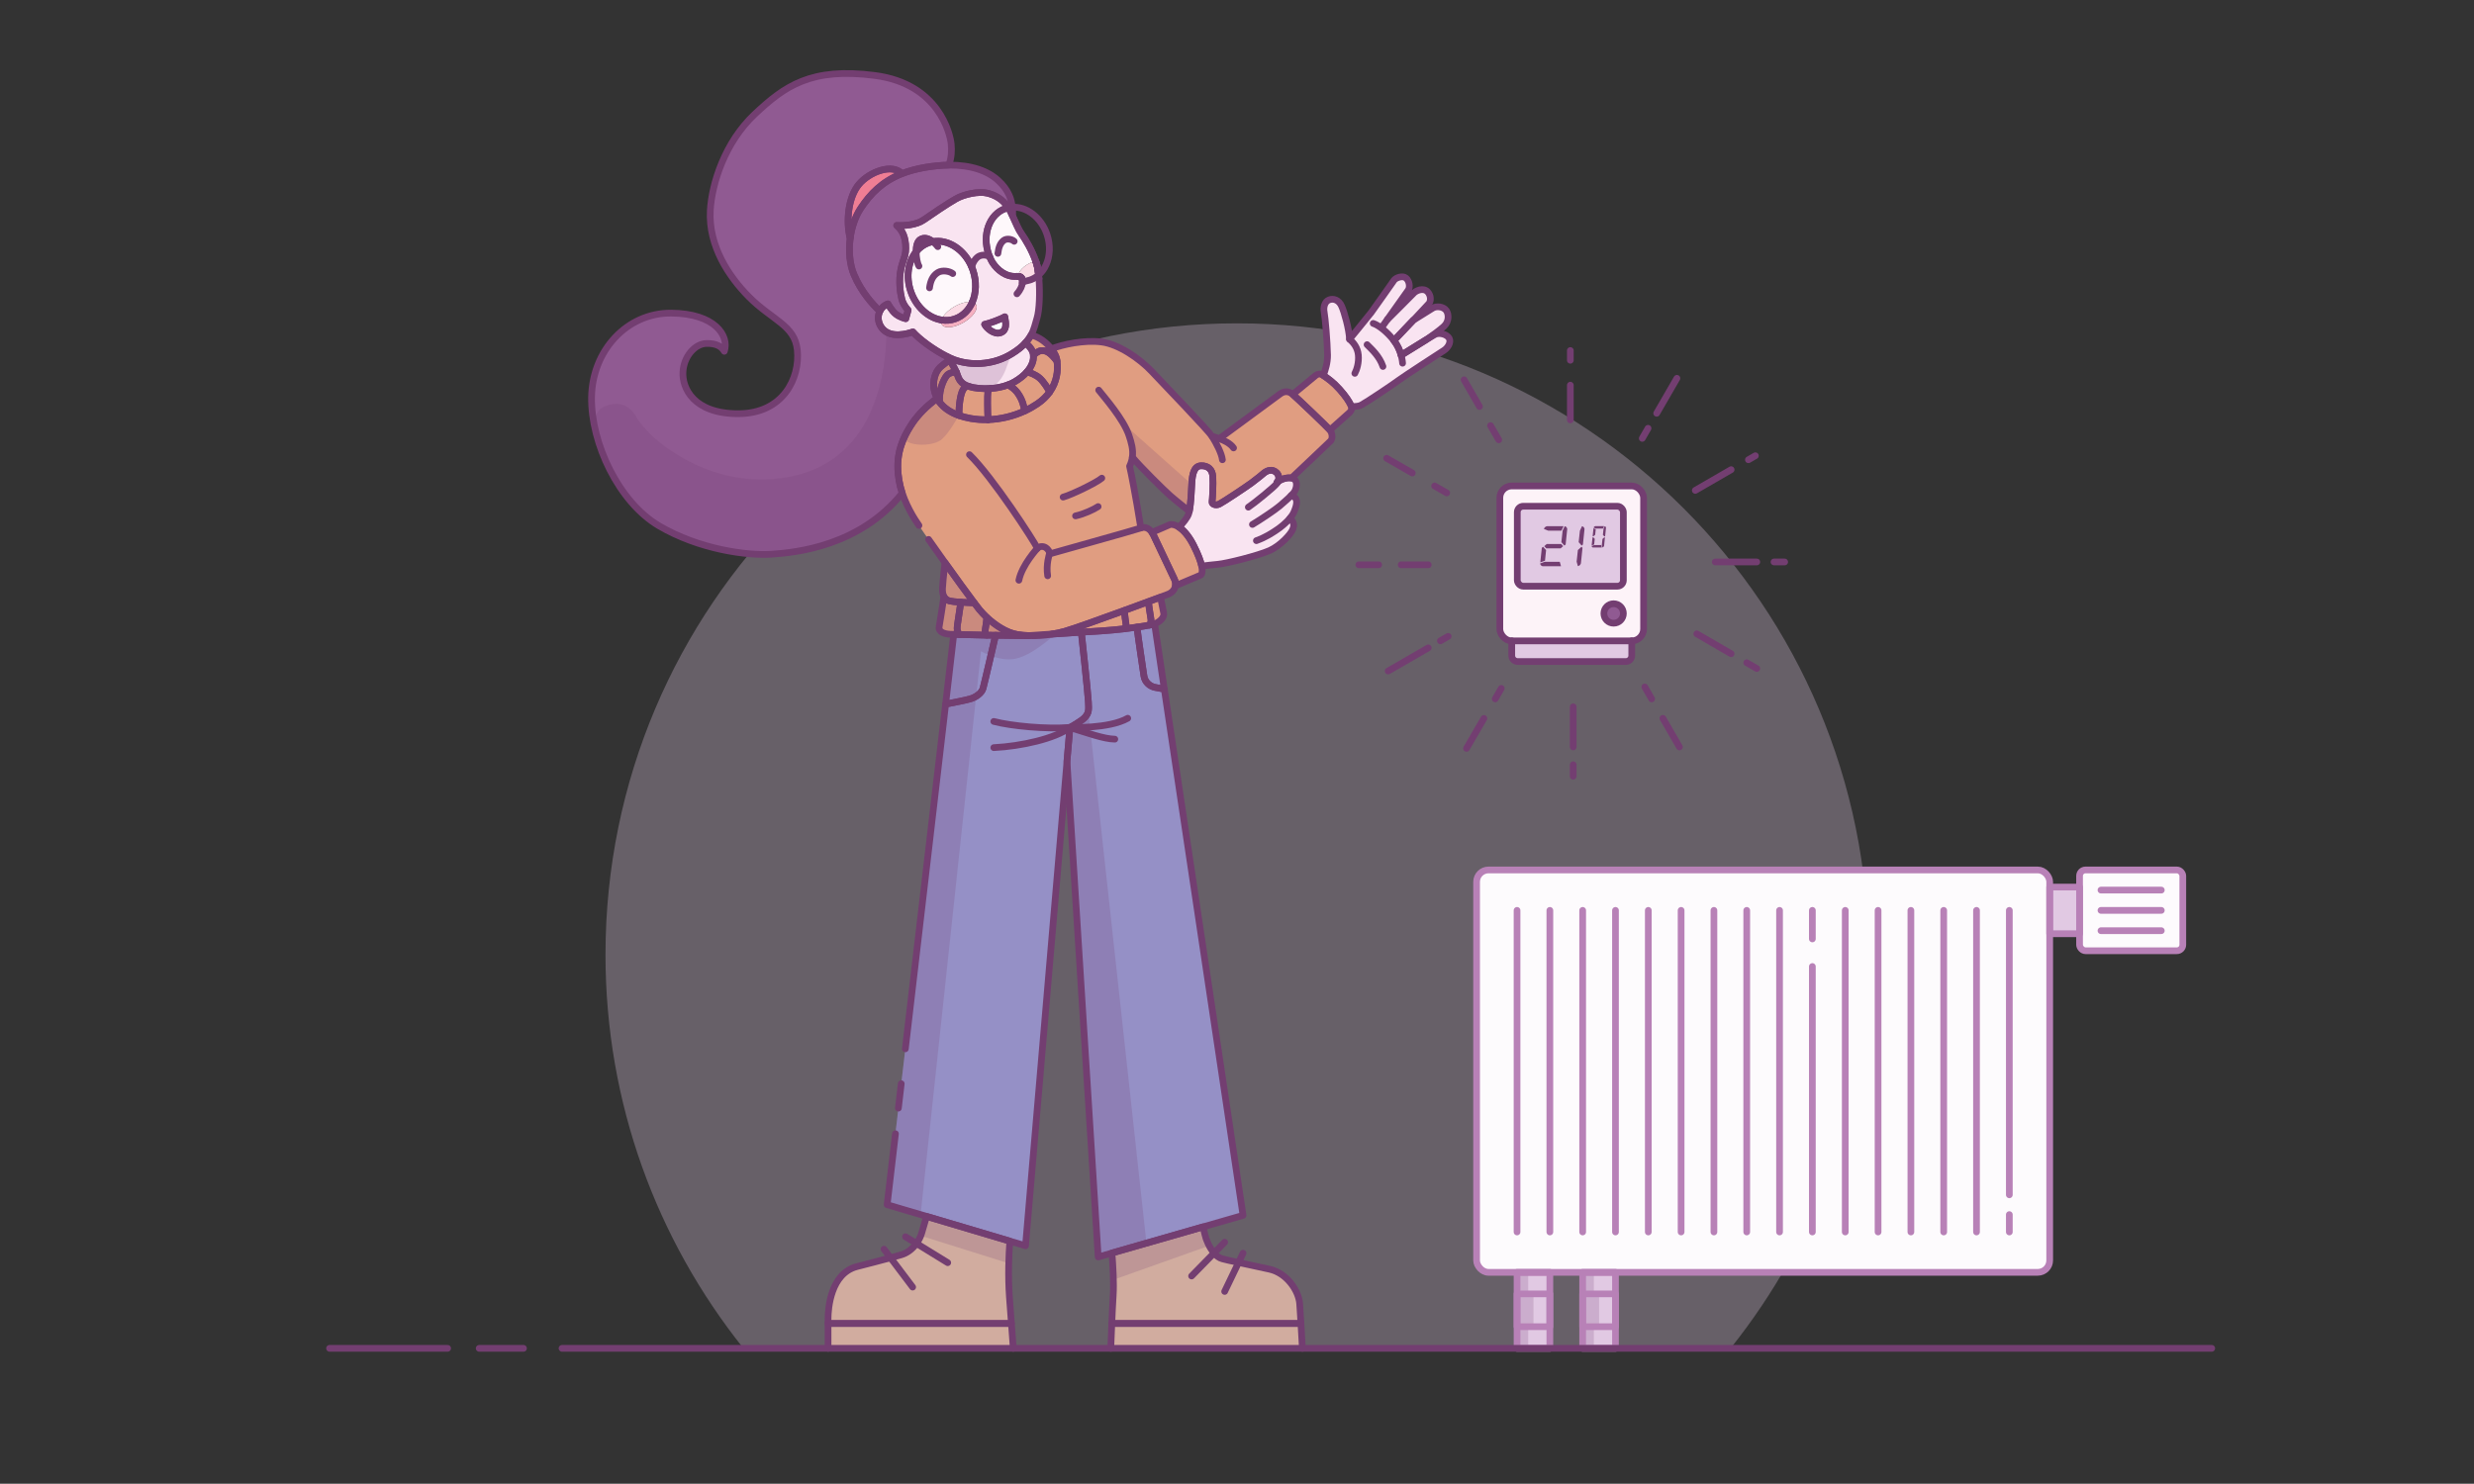 <?xml version="1.0" encoding="UTF-8"?> <svg xmlns="http://www.w3.org/2000/svg" viewBox="0 0 294.8 176.85"><rect x="0" y="0" width="294.8" height="176.85" fill="#333333" stroke="none"/><g style="isolation: isolate;"><g id="bkg"><path d="M206.25,160.66c10.26-12.86,16.4-29.14,16.4-46.87,0-41.56-33.69-75.25-75.25-75.25s-75.25,33.69-75.25,75.25c0,17.73,6.14,34.01,16.4,46.87h117.69Z" style="fill: #e1c9e3; opacity: .3;"></path></g><g id="personnage-couleur"><path d="M118.63,75.72s-1.31,5.68-1.49,6.32c-.15.56-.85,1.07-1.52,1.26-.62.18-1.48.33-2.94.63l.97-8.32c.19.01.43.02.72.02.83.02,2,.05,3.2.08.35,0,.71.01,1.06.01Z" style="fill: #9590c6;"></path><path d="M136.99,74.5c-.39.08-.92.17-1.51.25-.47.07-.98.14-1.51.2.09-.14.25-.29.2-.59-.06-.3-.11-.83-.2-1.59,1.04-.38,2.03-.75,2.87-1.05.02.14.19,1.49.27,1.85.08.38.06.7-.12.93Z" style="fill: #e09d81;"></path><path d="M133.97,74.95c-.9.1-1.83.19-2.63.24-.5.03-1.42.09-2.49.16-1.11.07-2.38.16-3.49.23.51-.08,1.01-.18,1.5-.32,1-.28,4.21-1.43,7.11-2.49.09.76.14,1.29.2,1.59.05.3-.11.45-.2.59Z" style="fill: #e09d81;"></path><path d="M154.19,61.02c-.1.24-.27.49-.46.73.47.55.52.83.3,1.37-.21.53-1.42,1.9-2.75,2.5-1.34.6-5.11,1.55-6.19,1.64-.48.05-1.23.12-1.9.21-.11-.55-.4-1.35-.98-2.5-.61-1.18-1.22-1.81-1.72-2.13.48-.49.98-1.12,1.14-1.56.03-.09.06-.2.09-.34.19-.9.26-2.64.3-3.42.06-.89.22-1.96,1.08-2,.85-.03,1.37.45,1.42,1.3.06.85-.04,2.76-.09,3-.04.24.39.5.87.26.48-.24,3.05-1.95,3.81-2.5.76-.56,1.25-.98,1.5-1.19.36-.29.98-.56,1.51-.04.29.28.33.71.15,1.07h.01c.29-.27,1.07-.55,1.62-.43.15.02.27.08.37.17.35.33.22,1.01,0,1.41-.07.13-.23.31-.42.5.94.23.69,1.13.34,1.95Z" style="fill: #f9e4f1;"></path><path d="M158.58,52.54s-4.31,4.11-4.68,4.44h0c-.55-.11-1.33.17-1.62.44h-.01c.18-.36.14-.79-.15-1.07-.53-.52-1.15-.25-1.51.04-.25.21-.74.63-1.5,1.19-.76.55-3.33,2.26-3.81,2.5-.48.24-.91-.02-.87-.26.05-.24.15-2.15.09-3-.05-.85-.57-1.33-1.42-1.3-.86.04-1.02,1.11-1.08,2-.04.78-.11,2.52-.3,3.42,0,0-1.46-1.13-2.29-1.86-.73-.64-3.63-3.51-4.5-4.58-.05.35-.15.71-.33,1.08.21.84.7,3.55.87,4.53.14.82.39,2.36.47,2.82.64-.2,1.07.17,1.32.53.08.12.15.23.19.32.17.37,2.05,4.35,2.47,5.21.15.3.18.58.14.83-.07.48-.43.84-.86,1.01-.11.04-.43.16-.92.35-.39.15-.88.33-1.44.53h0c-.84.31-1.83.68-2.87,1.06-2.9,1.06-6.11,2.21-7.11,2.49-.49.14-.99.24-1.5.32-.89.16-1.8.22-2.66.18h-.07c-.5,0-.98-.05-1.44-.13-1.29-.22-2.61-1.12-3.59-2.02-.34-.33-.64-.64-.88-.93-.12-.15-.34-.43-.63-.82-.81-1.07-2.16-2.93-3.49-4.8-1.75-2.45-3.47-4.9-3.88-5.64-.43-.75-.87-1.63-1.21-2.64-.32-.97-.53-2.06-.53-3.24.01-2.32,1.01-4.03,1.83-5.23.57-.81,1.54-1.88,2.87-2.83.08.16.17.32.28.46.5.67,1.26,1.21,2.3,1.58.42.15.89.27,1.4.36.68.12,1.38.17,2.07.14,1.52-.04,3.04-.42,4.38-1.04.53-.24,1.03-.53,1.49-.84.63-.42,1.11-.9,1.47-1.4.86-1.2,1.04-2.55.88-3.69,0-.05,0-.09-.01-.13-.06-.39-.29-.87-.65-1.33,1.33-.53,3.89-1.08,5.96-.82,2.07.25,4.59,2.03,5.96,3.48,1.37,1.44,6.82,7.13,7.22,7.77,0,0,.38.08.87.27,0,0,6.71-4.94,7.24-5.33.54-.39,1.06-.32,1.5.05.45.37,4.17,3.92,4.43,4.25.26.34.37.93.11,1.28Z" style="fill: #e09d81;"></path><path d="M115.52,54.19c2.77,2.69,7.77,10.42,8.1,11.17.25-.27.67-.28.97-.1.22.12.52.48.46.77.47-.15,10-2.79,10.87-3.09.01,0,.01-.01.02-.01" style="fill: none;"></path><path d="M122.63,75.76c-.07.01-.11.01-.11.01-.61,0-2.2-.02-3.89-.05-.35,0-.71-.01-1.06-.01-.19-.13-.2-.48-.16-.71.04-.22.11-.68.19-1.39.98.9,2.3,1.8,3.59,2.02.46.08.94.12,1.44.13Z" style="fill: #e09d81;"></path><path d="M117.57,75.71c-1.2-.03-2.37-.06-3.2-.08-.27-.22-.37-.63-.29-1.1.07-.46.41-2.75.41-2.75.45.03.99.06,1.6.08.29.39.51.67.63.82.24.29.54.6.88.93-.08.71-.15,1.17-.19,1.39-.04.23-.03.58.16.71Z" style="fill: #e09d81;"></path><path d="M123.62,65.35s-1.84,1.98-2.21,3.81" style="fill: none;"></path><path d="M125.05,66.02s-.43,1.27-.21,2.61" style="fill: none;"></path><path d="M137.58,74.36c-.12.04-.32.09-.59.14.18-.23.2-.55.12-.93-.08-.36-.25-1.71-.27-1.85h0c.56-.21,1.05-.39,1.44-.54,0,0,.3,1.41.39,1.92.09.52-.53,1.06-1.09,1.26Z" style="fill: #e09d81;"></path><path d="M114.37,75.63c-.29,0-.53,0-.72-.02-.22,0-.37-.01-.42-.01-.71-.04-1.42-.26-1.32-.9.06-.39.42-2.5.56-3.61.13.26.35.46.7.54.25.06.71.11,1.32.15,0,0-.34,2.29-.41,2.75-.08.47.02.88.29,1.1Z" style="fill: #e09d81;"></path><path d="M125.95,43.05c-.75-1-1.31-1.34-1.92-1.25-.29.04-.8.38-.89.6-.01-.25-.08-.48-.2-.69-.19-.34-.47-.61-.77-.83.31-.33.53-.65.7-.96,1.02.27,1.87.95,2.42,1.67.36.46.59.94.65,1.33.01.04.01.08.01.13Z" style="fill: #e09d81;"></path><path d="M124.65,31.56c-.21.48-.51.89-.89,1.21-.05-.52-.13-.98-.23-1.31-.03-.11-.07-.21-.11-.32-.45-1.32-1.24-2.62-1.68-3.24-.41-.57-.63-1.2-1.11-2.22,0-.21.03-.55-.01-.98,1.69-.11,3.43,1.19,4.13,3.22.44,1.29.37,2.61-.1,3.64Z" style="fill: none;"></path><path d="M123.76,32.77c-.29.27-.63.47-1.01.6-.3.1-.6.16-.91.17,0-.16-.03-.27-.06-.33-.08-.16-.19-.26-.49-.27.05-.48.5-1.05,1.17-1.44.32-.19.65-.31.96-.36.04.11.08.21.11.32.1.33.18.79.23,1.31Z" style="fill: none;"></path><path d="M123.8,33.23c-.08.06-.16.11-.25.16-.62.36-1.27.47-1.72.33.01-.07.01-.13.01-.18,0-.16-.03-.27-.06-.33-.08-.16-.19-.26-.49-.27-.05-.01-.1,0-.16,0-1.32.1-2.3-.82-2.79-1.54-.11-.16-.19-.3-.25-.43-.06-.12-.12-.24-.16-.36-.05-.1-.09-.2-.12-.3-.81-2.36.09-4.8,2.01-5.46.11-.04.22-.07.33-.09-.67-1.05-1.63-1.53-2.51-1.74-.99-.25-2.77.12-3.75.69-.99.56-2.89,1.85-3.81,2.49-.91.64-2.39.72-3.23.67.5.45.95,1.02,1.06,2.24.11,1.41-.28,1.65-.56,2.98-.28,1.33-.09,2.78.1,3.53.18.76.76,1.34.76,1.34l-.28,1.02s-.63-.13-1.15-.52c-.52-.39-.97-1.24-.97-1.24-.45.16-.78.48-.97.87-.3.61-.24,1.41.28,2.05,1.02,1.25,3.09.62,3.66.42.72.83,2.41,2.12,4.17,2.99.1.05.2.09.3.14.31.15.65.27,1.02.37,1.81.5,4.21.39,6.28-.89.72-.44,1.25-.87,1.62-1.29.31-.33.53-.65.7-.96.37-.68.5-1.36.7-2.02.29-.95.36-3.02.23-4.67ZM114.81,38.44c-1.13.65-2.29.76-2.59.23-.09-.15-.09-.33-.03-.53-1.55-.24-3.02-1.54-3.66-3.4-.61-1.77-.31-3.58.64-4.74h0c0-.62.12-1.19.46-1.43.51-.35,1.08-.12,1.52.23,1.81-.33,3.76.93,4.64,3.02.05.12.1.24.14.37.46,1.35.4,2.73-.07,3.83.21.04.36.14.45.29.3.52-.37,1.48-1.5,2.13ZM119.24,39.65c-.74.29-1.68-.52-1.91-.99.48-.08,1.93-.61,2.4-.9.16.84.25,1.61-.49,1.89Z" style="fill: #f9e4f1;"></path><path d="M115.86,36.02c-.51-.13-1.33.06-2.14.53-.81.47-1.38,1.08-1.53,1.59-1.55-.24-3.02-1.54-3.66-3.4-.61-1.77-.31-3.58.64-4.74h0c.4-.49.9-.86,1.5-1.07.16-.05.32-.1.48-.13,1.81-.33,3.76.93,4.64,3.02.05.12.1.24.14.37.46,1.35.4,2.73-.07,3.83Z" style="fill: #fef8fb;"></path><path d="M111.15,28.8c-.16.03-.32.08-.48.13-.6.21-1.1.58-1.5,1.06,0-.61.12-1.18.46-1.42.51-.35,1.08-.12,1.52.23Z" style="fill: #f9e4f1;"></path><path d="M123.42,31.14c-.31.05-.64.17-.96.36-.67.39-1.12.96-1.17,1.44-.05-.01-.1,0-.16,0-1.32.1-2.3-.82-2.79-1.54-.11-.16-.19-.3-.25-.43-.06-.12-.12-.24-.16-.36-.05-.1-.09-.2-.12-.3-.81-2.36.09-4.8,2.01-5.46.11-.04.22-.07.33-.09.08.13.16.26.23.4.09.18.18.36.25.52.48,1.02.7,1.65,1.11,2.22.44.62,1.23,1.92,1.68,3.24Z" style="fill: #fef8fb;"></path><path d="M123.8,33.22h0c-.08.07-.16.12-.25.17-.62.36-1.27.47-1.72.33.01-.07.01-.13.01-.18,0-.16-.03-.27-.06-.33-.08-.16-.19-.26-.49-.27.05-.48.5-1.05,1.17-1.44.32-.19.65-.31.96-.36.04.11.08.21.11.32.1.33.18.79.23,1.31.02.14.03.29.04.45Z" style="fill: none;"></path><path d="M138.74,82.14c-.19-.03-.67-.13-1.11-.21-.57-.11-1.21-.59-1.32-1.37-.11-.77-.68-4.48-.83-5.81.59-.08,1.12-.17,1.51-.25.27-.05.47-.1.59-.14l1.16,7.78Z" style="fill: #9590c6;"></path><path d="M148.12,144.86l-4.76,1.37-10.86,3.12-1.64.47-3.72-59.05v-.04l.35-4.02s1.39-.75,1.8-1.22c.47-.54.45-.86.4-1.84-.05-1.07-.84-8.3-.84-8.3,1.07-.07,1.99-.13,2.49-.16.8-.05,1.73-.14,2.63-.24.53-.06,1.04-.13,1.51-.2.15,1.33.72,5.04.83,5.81.11.78.75,1.26,1.32,1.37.44.08.92.18,1.11.21l9.38,62.72Z" style="fill: #9590c6;"></path><path d="M118.42,89.11c3.25-.16,7.31-1.07,9.07-2.4,2.07.65,4.05,1.37,5.35,1.39l-14.42,1.01Z" style="fill: #9590c6;"></path><path d="M118.42,85.99c2.05.54,6.3.95,9.07.71,0,0,4.65.19,6.89-1.09l-15.96.38Z" style="fill: #9590c6;"></path><path d="M129.29,85.49c-.07.08-.17.17-.28.26-.55.44-1.52.96-1.52.96l-.15,1.77-.2,2.25v.04l-4.94,57.71-1.87-.55-9.92-2.95-4.7-1.39,6.97-59.66c1.46-.3,2.32-.45,2.94-.63.67-.19,1.37-.7,1.52-1.26.18-.64,1.49-6.32,1.49-6.32,1.69.03,3.28.05,3.89.05,0,0,.04,0,.11-.01h.07c.86.04,1.77-.02,2.66-.18,1.11-.07,2.38-.16,3.49-.23,0,0,.79,7.23.84,8.3.05.98.07,1.3-.4,1.84Z" style="fill: #9590c6;"></path><path d="M145.66,54.8c-.08-.74-.72-1.98-1.23-2.78" style="fill: none;"></path><path d="M145.3,52.29c.59.21,1.32.57,1.69,1.1" style="fill: none;"></path><path d="M130.92,46.5c.64.82,2.95,3.44,3.6,5.38.29.87.54,1.72.41,2.62" style="fill: none;"></path><path d="M126.68,59.25c.96-.26,3.96-1.7,4.61-2.26" style="fill: none;"></path><path d="M128.16,61.49c.99-.21,2.21-.78,2.69-1.11" style="fill: none;"></path><path d="M115.86,36.02c-.41.94-1.12,1.66-2.07,1.99-.52.18-1.06.22-1.6.13.15-.51.72-1.12,1.53-1.59.81-.47,1.63-.66,2.14-.53Z" style="fill: #fbdbe5;"></path><path d="M114.81,38.44c-1.13.65-2.29.76-2.59.23-.09-.15-.09-.33-.03-.53.54.09,1.08.05,1.6-.13.95-.33,1.66-1.05,2.07-1.99.21.04.36.14.45.29.3.52-.37,1.48-1.5,2.13Z" style="fill: #f5b0c1;"></path><path d="M123.8,33.22h0c-.08.07-.16.12-.25.17-.62.36-1.27.47-1.72.33.01-.07.01-.13.01-.18,0-.16-.03-.27-.06-.33-.08-.16-.19-.26-.49-.27.05-.48.5-1.05,1.17-1.44.32-.19.65-.31.96-.36.04.11.08.21.11.32.1.33.18.79.23,1.31.02.14.03.29.04.45Z" style="fill: #fbdbe5;"></path><path d="M110.76,34.31c.11-.8.36-1.43,1-1.83.52-.32,1.4-.17,1.77.13" style="fill: none;"></path><path d="M118.91,30.2c.08-.67.25-1.21.7-1.55.37-.27.98-.14,1.24.11" style="fill: none;"></path><path d="M115.79,31.82c.14-.62.55-1.14.9-1.3.42-.19.89-.13,1.24.09" style="fill: none;"></path><path d="M121.83,33.72c-.04.33-.2.8-.65,1.3" style="fill: none;"></path><path d="M120.63,25.68c-.07-.16-.16-.34-.25-.52-.07-.14-.15-.27-.23-.4.16-.03.31-.06.47-.06.04.43.01.77.01.98Z" style="fill: none;"></path><path d="M120.62,24.7c-.16,0-.31.03-.47.06-.67-1.05-1.63-1.53-2.51-1.74-.99-.25-2.77.12-3.75.69-.99.56-2.89,1.85-3.81,2.49-.91.64-2.39.72-3.23.67.5.45.95,1.02,1.06,2.24.11,1.41-.28,1.65-.56,2.98-.28,1.33-.09,2.78.1,3.53.18.76.76,1.34.76,1.34l-.28,1.02s-.63-.13-1.15-.52c-.52-.39-.97-1.24-.97-1.24-.45.16-.78.48-.97.87-.83-.79-2.2-2.26-3.09-4.38-.49-1.17-.65-2.75-.44-4.32.17-1.28.58-2.54,1.25-3.56,1.13-1.7,2.54-3.19,4.91-4.13.8-.31,1.72-.57,2.77-.75,1.02-.17,1.97-.26,2.84-.27,2.66-.02,4.61.69,5.84,1.81,1.3,1.17,1.62,2.36,1.7,3.21Z" style="fill: #905a92;"></path><path d="M111.75,29.4c-.14-.18-.35-.41-.6-.6" style="fill: none;"></path><path d="M109.5,31.71c-.17-.26-.33-1-.33-1.71" style="fill: none;"></path><path d="M119.24,39.65c-.74.29-1.68-.52-1.91-.99.48-.08,1.93-.61,2.4-.9.16.84.25,1.61-.49,1.89Z" style="fill: #fff;"></path><path d="M107.47,20.7c-2.37.94-3.78,2.43-4.91,4.13-.67,1.02-1.08,2.28-1.25,3.56h-.01c-.51-2.07-.22-4.89,1.04-6.41,1.26-1.51,4-2.53,5.13-1.28Z" style="fill: #ef7e94;"></path><path d="M112.95,42.55c.08.13.16.26.24.39,0,0-.18,0-1.03.72-.86.7-.96,1.92-.89,2.5.06.48.19.92.41,1.32-1.33.95-2.3,2.02-2.87,2.83-.82,1.2-1.82,2.91-1.83,5.23,0,1.18.21,2.27.53,3.24-5.03,6.28-12.58,7.09-15.65,7.28-2.86.17-8.52-.56-13.34-3.39-4.76-2.81-8.12-9.82-8.03-15.35.1-5.54,4.2-10.03,9.48-10,5.28.04,6.94,2.74,6.34,4.55-.33-.57-.94-.96-2.15-.93-1.35.04-2.69,1.54-2.78,3.41-.1,1.87,1.23,4.96,6.58,4.96s7.39-4.22,7.05-7.59c-.3-2.97-3-3.54-5.8-6.37-2.31-2.34-4.81-6-4.57-10.27.18-3.18,1.72-8.11,5.3-11.47,3.57-3.35,6.7-5.61,14.33-4.61s8.96,7.02,9.07,8.15c.08.85.04,1.55-.26,2.53-.87.01-1.82.1-2.84.27-1.05.18-1.97.44-2.77.75-1.13-1.25-3.87-.23-5.13,1.28-1.26,1.52-1.55,4.34-1.04,6.41h.01c-.21,1.57-.05,3.15.44,4.32.89,2.12,2.26,3.59,3.09,4.38-.3.61-.24,1.41.28,2.05,1.02,1.25,3.09.62,3.66.42.72.83,2.41,2.12,4.17,2.99Z" style="fill: #905a92;"></path><rect x="178.72" y="57.92" width="17.13" height="18.47" rx="1.42" ry="1.42" style="fill: #fdf3f8;"></rect><rect x="180.8" y="60.34" width="12.64" height="9.53" rx=".71" ry=".71" style="fill: #e1c9e3;"></rect><path d="M180.14,76.38v1.76c0,.39.32.71.71.71h12.88c.39,0,.71-.32.71-.71v-1.76" style="fill: #e1c9e3;"></path><circle cx="192.28" cy="73.12" r="1.16" style="fill: #905a92;"></circle><path d="M120.52,157.75h-21.85v-.57c0-1.23.31-5.42,3.46-6.22,1.39-.35,2.82-.73,3.98-1.04.48-.13.91-.26,1.28-.36.67-.19,1.32-.66,1.81-1.34.27-.36.49-.79.63-1.26.18-.59.39-1.33.58-1.98l9.92,2.95c-.12,1.59-.23,4.15-.05,6.62.04.5.14,1.88.24,3.2Z" style="fill: #d1ac9f;"></path><path d="M120.74,160.71h-22.07v-2.96h21.85c.11,1.52.22,2.96.22,2.96Z" style="fill: #d1ac9f;"></path><line x1="105.34" y1="148.89" x2="108.75" y2="153.41" style="fill: none;"></line><line x1="107.9" y1="147.41" x2="112.93" y2="150.5" style="fill: none;"></line><path d="M132.65,154.34c.09-1.33-.03-3.49-.15-4.99l10.86-3.12c.08.33.16.65.22.93.13.61.53,1.55,1.09,2.2.29.34.62.59.98.68.43.12,1.14.27,1.94.44,1.23.27,2.68.58,3.69.8,2.02.44,3.48,2.54,3.59,4.13.04.59.09,1.47.15,2.34h-22.54c.05-1.17.11-2.47.17-3.41Z" style="fill: #d1ac9f;"></path><path d="M155.19,160.71h-22.83s.05-1.37.12-2.96h22.54c.09,1.49.17,2.96.17,2.96Z" style="fill: #d1ac9f;"></path><line x1="141.99" y1="152.09" x2="145.93" y2="148.06" style="fill: none;"></line><line x1="148.12" y1="149.37" x2="145.93" y2="153.93" style="fill: none;"></line><path d="M116.09,71.86c-.61-.02-1.15-.05-1.6-.08-.61-.04-1.07-.09-1.32-.15-.35-.08-.57-.28-.7-.54-.15-.31-.18-.69-.16-.99.01-.38.13-1.55.29-3.04,1.33,1.87,2.68,3.73,3.49,4.8Z" style="fill: #e09d81;"></path><path d="M143.04,68.56c-.14.06-2.98,1.26-2.98,1.26.04-.25.01-.53-.14-.83-.42-.86-2.3-4.84-2.47-5.21-.04-.09-.11-.2-.19-.32,0,0,1.96-.86,2.15-.93.11-.04.52-.06,1.08.31.5.32,1.11.95,1.72,2.13.58,1.15.87,1.95.98,2.5.15.76-.02,1.04-.15,1.09Z" style="fill: #e09d81;"></path><path d="M148.75,60.45c.63-.41,3.1-2.41,3.4-2.82.05-.07.09-.13.12-.21" style="fill: none;"></path><rect x="175.95" y="103.69" width="68.29" height="47.96" rx="1.42" ry="1.42" style="fill: #fdfbfd;"></rect><rect x="247.8" y="103.69" width="12.3" height="9.63" rx=".71" ry=".71" style="fill: #fdfbfd;"></rect><rect x="244.24" y="105.73" width="3.56" height="5.56" style="fill: #e1c9e3;"></rect><path d="M149.71,64.44c1.13-.41,1.87-.91,2.45-1.3.42-.28,1.09-.81,1.57-1.39" style="fill: none;"></path><line x1="152.27" y1="57.42" x2="152.15" y2="57.47" style="fill: none;"></line><path d="M149.24,62.51c.8-.47,2.74-1.76,3.25-2.21.35-.31.95-.81,1.36-1.23" style="fill: none;"></path><rect x="180.77" y="151.65" width="3.91" height="9.06" style="fill: #e1c9e3;"></rect><rect x="188.59" y="151.65" width="3.91" height="9.06" style="fill: #e1c9e3;"></rect><rect x="188.59" y="154.22" width="3.91" height="3.91" style="fill: #e1c9e3;"></rect><rect x="180.77" y="154.22" width="3.91" height="3.91" style="fill: #e1c9e3;"></rect><path d="M160.83,49.15l-2.36,2.11c-.26-.33-3.98-3.88-4.43-4.25l2.75-2.27c.23-.19.55-.21.8-.05.03.02.06.04.09.06.52.34,1.17.79,1.94,1.65s1.14,1.46,1.37,1.94c.02.03.03.07.03.1.09.25.01.53-.19.71Z" style="fill: #e09d81;"></path><path d="M172.05,41.77c-.44.28-4.78,3.1-5.41,3.57-.62.47-3.67,2.52-4.44,2.94-.3.16-.75.19-1.18.16,0-.03-.01-.07-.03-.1-.23-.48-.6-1.08-1.37-1.94s-1.42-1.31-1.94-1.65c.25-.63.52-1.52.51-2.42-.03-1.63-.28-4.5-.4-5.11-.12-.62.07-1.29.59-1.48.52-.2,1.16.02,1.48.74.33.71.89,2.74.95,3.95,0,0,2.07-2.51,2.59-3.19.51-.68,2.49-3.54,2.72-3.85.24-.3,1.03-.58,1.42-.24.4.33.52,1.08.25,1.45-.19.27-1.6,2.26-2.47,3.48h.01s2.86-2.85,3.13-3.14c.27-.3,1.15-.7,1.66-.15.39.42.41,1.07.15,1.39-.12.13-.95,1.03-1.84,1.97-.01.01-.02.01-.02.01-1.11,1.18-2.31,2.43-2.31,2.43.46.59.72,1.24.86,1.75,0,0,1.89-1.18,3.1-1.92,0,0,.02-.02.06-.04.02,0,.04-.03.06-.04.37-.22.67-.39.79-.46.54-.3,1.48-.02,1.72.46.25.48-.19,1.15-.64,1.43Z" style="fill: #f9e4f1;"></path><path d="M160.81,40.43c.46.39.97,1,1.05,1.9s-.19,1.75-.42,2.17" style="fill: none;"></path><path d="M165.32,38.08c-.34.48-.6.84-.67.94" style="fill: none;"></path><path d="M166.96,42.34c.15.55.17.95.17.95" style="fill: none;"></path><path d="M166.1,40.59c-.82-1.05-1.85-1.85-2.47-2.04" style="fill: none;"></path><path d="M172.08,38.88c-.47.45-1.53,1.2-1.9,1.46-.02.01-.04.03-.06.04-.04.02-.06.04-.06.04-1.21.74-3.1,1.92-3.1,1.92-.14-.51-.4-1.16-.86-1.75,0,0,1.2-1.25,2.31-2.43,0,0,.01,0,.02-.01.22-.14,1.95-1.21,2.28-1.42.44-.28,1.29-.21,1.64.3.26.38.37,1.23-.27,1.85Z" style="fill: #f9e4f1;"></path><path d="M162.9,41.08c.56.56,1.48,1.39,1.89,2.6" style="fill: none;"></path><path d="M113.97,44.39c-.4-.06-.79.05-1.05.26-.22.18-1.07,1.44-.96,3.29-.11-.14-.2-.3-.28-.46-.22-.4-.35-.84-.41-1.32-.07-.58.03-1.8.89-2.5.85-.71,1.03-.72,1.03-.72.31.5.6,1.03.78,1.45Z" style="fill: #e09d81;"></path><path d="M115.44,46.06c-.32-.1-.56.2-.66.35-.35.54-.51,1.86-.52,3.11-1.04-.37-1.8-.91-2.3-1.58-.11-1.85.74-3.11.96-3.29.26-.21.65-.32,1.05-.26.06.14.11.26.14.37.01.02.02.03.02.05h0c.12.39.34.73.72.98.15.1.35.19.59.27Z" style="fill: #e09d81;"></path><path d="M117.71,46.8c-.05.26-.04,2.16.02,3.22-.69.03-1.39-.02-2.07-.14-.51-.09-.98-.21-1.4-.36.01-1.25.17-2.57.52-3.11.1-.15.34-.45.66-.35.66.21,1.61.31,2.59.24-.2.12-.27.25-.32.5Z" style="fill: #e09d81;"></path><path d="M122.11,48.98c-1.34.62-2.86,1-4.38,1.04-.06-1.06-.07-2.96-.02-3.22.05-.25.12-.38.32-.5h0c.7-.04,1.43-.18,2.08-.43.21.12.77.42,1.21,1.06.52.76.67,1.46.78,2.05Z" style="fill: #e09d81;"></path><path d="M125.07,46.74c-.36.5-.84.98-1.47,1.4-.46.31-.96.6-1.49.84-.11-.59-.26-1.29-.78-2.05-.44-.64-1-.94-1.21-1.06.27-.1.53-.22.77-.36.62-.36,1.11-.76,1.47-1.17.3.03,1.07.31,1.56.76.48.44,1.06,1.35,1.15,1.64Z" style="fill: #e09d81;"></path><path d="M123.14,42.4h0c.05.61-.21,1.29-.78,1.94-.36.41-.85.81-1.47,1.17-.24.14-.5.26-.77.36-.65.25-1.38.39-2.08.43h0c-.98.07-1.93-.03-2.59-.24-.24-.08-.44-.17-.59-.27-.38-.25-.6-.59-.72-.97h0s-.01-.04-.02-.06c-.03-.11-.08-.23-.14-.37-.18-.42-.47-.95-.78-1.45-.08-.13-.16-.26-.24-.39.1.05.2.09.3.14.31.15.65.27,1.02.37,1.81.5,4.21.39,6.28-.89.72-.44,1.25-.87,1.62-1.29.3.22.58.49.77.83.12.21.19.44.2.69Z" style="fill: #f9e4f1;"></path><path d="M125.07,46.74c-.09-.29-.67-1.2-1.15-1.64-.49-.45-1.26-.73-1.56-.76.57-.65.83-1.33.78-1.93h0c.09-.23.6-.57.89-.61.61-.09,1.17.25,1.92,1.25.16,1.14-.02,2.49-.88,3.69Z" style="fill: #e09d81;"></path><path d="M136.99,74.5s-.01.01-.01.01" style="fill: none;"></path><line x1="178.59" y1="52.42" x2="174.46" y2="45.27" style="fill: none;"></line><line x1="172.39" y1="58.75" x2="165.23" y2="54.62" style="fill: none;"></line><line x1="170.19" y1="67.32" x2="161.92" y2="67.32" style="fill: none;"></line><line x1="172.56" y1="75.85" x2="165.41" y2="79.98" style="fill: none;"></line><line x1="178.89" y1="82.05" x2="174.75" y2="89.2" style="fill: none;"></line><line x1="187.46" y1="84.25" x2="187.46" y2="92.52" style="fill: none;"></line><line x1="195.99" y1="81.88" x2="200.12" y2="89.03" style="fill: none;"></line><line x1="202.19" y1="75.55" x2="209.34" y2="79.68" style="fill: none;"></line><line x1="204.39" y1="66.98" x2="212.66" y2="66.98" style="fill: none;"></line><line x1="202.01" y1="58.45" x2="209.17" y2="54.32" style="fill: none;"></line><line x1="195.69" y1="52.25" x2="199.82" y2="45.09" style="fill: none;"></line></g><g id="personnage-ombre" style="mix-blend-mode: multiply; opacity: .2;"><path d="M129.68,84.73l6.93,63.43-5.75,1.65-3.72-59.05.35-4.06s.63-.34,1.02-.6,1.04-.64,1.18-1.37Z" style="fill: #733e71;"></path><polygon points="117.1 75.69 109.7 144.77 105.71 143.59 113.65 75.61 117.1 75.69" style="fill: #733e71;"></polygon><path d="M125.73,75.58s-2.87,2.76-5.06,2.99-4.49-1.33-4.85-1.62-1.63-1.32-1.63-1.32c0,0-.67,0-.97-.03s-1.45-.08-1.32-.9.56-3.61.56-3.61c0,0-.21-.39-.15-1.13s.28-2.9.28-2.9c0,0,2.45,3.4,2.8,3.87s1.62,2.5,3.5,3.71,2.87,1.11,4.57,1.14c.98,0,2.53-.31,2.53-.31l-.03.08-.24.04Z" style="fill: #733e71;"></path><path d="M105.62,39.57c0,4.37-1.16,14.82-10.86,17.11s-17.48-4.37-18.85-6.85-3.44-1.6-4.07-1.28-1.32,1.34-.81,3.04,1.19,3.99,3.24,7.02,4.99,5.36,12.04,6.96,13.97-.97,16.17-2.47,3.94-2.7,5.04-4.32c-.27-.98-.87-2.91-.27-5.23s2.04-4.08,3.09-4.97,1.35-1.11,1.35-1.11c0,0-.71-1.18-.29-2.62s1.49-1.79,1.8-1.92c-.13-.16-.24-.39-.24-.39,0,0-1.74-.94-2.46-1.5s-1.48-1.15-1.71-1.49c-.27.09-1.21.35-1.69.33s-1.1-.04-1.47-.32Z" style="fill: #733e71;"></path><path d="M120.55,42.17c-.68,1.39-.93,4.21-3.62,4.14s-2.8-1.5-2.8-1.5c0,0-.74-1.7-1.18-2.26,1.21.48,1.89.75,3.09.78s2.61-.23,3.34-.57,1.17-.59,1.17-.59Z" style="fill: #733e71;"></path><polygon points="109.72 147.29 120.2 150.58 120.33 147.93 110.41 144.98 109.72 147.29" style="fill: #733e71;"></polygon><path d="M132.67,152.54l11.41-4.06s-.4-.85-.48-1.23-.24-1.02-.24-1.02l-10.88,3.12.19,3.18Z" style="fill: #733e71;"></path><path d="M107.67,52.29c.77,1,3.67.9,4.58.05s1.59-2.14,2.01-2.82c.02-.65.12-1.94.32-2.64s.58-.84.81-.84c-.27-.1-.41-.17-.64-.34s-.47-.47-.57-.74-.56-1.39-.98-2.02c-.56.27-.65.28-1.01.61s-.91,1.14-.93,1.98.11,1.38.43,1.95c-.36.27-1.22.88-2.19,1.93s-1.82,2.88-1.82,2.88Z" style="fill: #733e71;"></path><path d="M133.87,50.5l8.14,7.24s-.14,2.73-.29,3.2c-.76-.6-3.22-2.71-4.13-3.63s-2.66-2.81-2.66-2.81c0,0,.11-1.07-.24-2.07s-.83-1.93-.83-1.93Z" style="fill: #733e71;"></path><rect x="180.77" y="151.65" width="1.33" height="2.48" style="fill: #733e71;"></rect><rect x="180.77" y="154.22" width="1.96" height="3.91" style="fill: #733e71;"></rect><rect x="180.77" y="158.18" width="1.33" height="2.48" style="fill: #733e71;"></rect><rect x="188.59" y="151.65" width="1.33" height="2.48" style="fill: #733e71;"></rect><rect x="188.59" y="154.22" width="1.96" height="3.91" style="fill: #733e71;"></rect><rect x="188.59" y="158.18" width="1.33" height="2.48" style="fill: #733e71;"></rect></g><g id="personnage-trait"><path d="M118.63,75.72s-1.31,5.68-1.49,6.32c-.15.56-.85,1.07-1.52,1.26-.62.18-1.48.33-2.94.63l.97-8.32c.19.01.43.02.72.02.83.02,2,.05,3.2.08.35,0,.71.01,1.06.01Z" style="fill: none; stroke: #733e71; stroke-linecap: round; stroke-linejoin: round; stroke-width: .8px;"></path><path d="M136.99,74.5c-.39.08-.92.17-1.51.25-.47.07-.98.14-1.51.2.09-.14.25-.29.2-.59-.06-.3-.11-.83-.2-1.59,1.04-.38,2.03-.75,2.87-1.05.02.14.19,1.49.27,1.85.08.38.06.7-.12.93Z" style="fill: none; stroke: #733e71; stroke-linecap: round; stroke-linejoin: round; stroke-width: .8px;"></path><path d="M133.97,74.95c-.9.1-1.83.19-2.63.24-.5.03-1.42.09-2.49.16-1.11.07-2.38.16-3.49.23.51-.08,1.01-.18,1.5-.32,1-.28,4.21-1.43,7.11-2.49.09.76.14,1.29.2,1.59.05.3-.11.45-.2.59Z" style="fill: none; stroke: #733e71; stroke-linecap: round; stroke-linejoin: round; stroke-width: .8px;"></path><path d="M154.19,61.02c-.1.24-.27.49-.46.73.47.55.52.83.3,1.37-.21.53-1.42,1.9-2.75,2.5-1.34.6-5.11,1.55-6.19,1.64-.48.05-1.23.12-1.9.21-.11-.55-.4-1.35-.98-2.5-.61-1.18-1.22-1.81-1.72-2.13.48-.49.98-1.12,1.14-1.56.03-.09.06-.2.09-.34.19-.9.26-2.64.3-3.42.06-.89.22-1.96,1.08-2,.85-.03,1.37.45,1.42,1.3.06.85-.04,2.76-.09,3-.04.24.39.5.87.26.48-.24,3.05-1.95,3.81-2.5.76-.56,1.25-.98,1.5-1.19.36-.29.98-.56,1.51-.04.29.28.33.71.15,1.07h.01c.29-.27,1.07-.55,1.62-.43.15.02.27.08.37.17.35.33.22,1.01,0,1.41-.07.13-.23.31-.42.5.94.23.69,1.13.34,1.95Z" style="fill: none; stroke: #733e71; stroke-linecap: round; stroke-linejoin: round; stroke-width: .8px;"></path><path d="M109.5,62.63c-.37-.55-.65-.98-.78-1.22-.43-.75-.87-1.63-1.21-2.64-.32-.97-.53-2.06-.53-3.24.01-2.32,1.01-4.03,1.83-5.23.57-.81,1.54-1.88,2.87-2.83.08.16.17.32.28.46.5.67,1.26,1.21,2.3,1.58.42.15.89.27,1.4.36.68.12,1.38.17,2.07.14,1.52-.04,3.04-.42,4.38-1.04.53-.24,1.03-.53,1.49-.84.63-.42,1.11-.9,1.47-1.4.86-1.2,1.04-2.55.88-3.69,0-.05,0-.09-.01-.13-.06-.39-.29-.87-.65-1.33,1.33-.53,3.89-1.08,5.96-.82,2.07.25,4.59,2.03,5.96,3.48,1.37,1.44,6.82,7.13,7.22,7.77,0,0,.38.08.87.27,0,0,6.71-4.94,7.24-5.33.54-.39,1.06-.32,1.5.05.45.37,4.17,3.92,4.43,4.25.26.34.37.93.11,1.28,0,0-4.31,4.11-4.68,4.44h0c-.55-.11-1.33.17-1.62.44h-.01c.18-.36.14-.79-.15-1.07-.53-.52-1.15-.25-1.51.04-.25.21-.74.63-1.5,1.19-.76.55-3.33,2.26-3.81,2.5-.48.24-.91-.02-.87-.26.05-.24.15-2.15.09-3-.05-.85-.57-1.33-1.42-1.3-.86.04-1.02,1.11-1.08,2-.04.78-.11,2.52-.3,3.42,0,0-1.46-1.13-2.29-1.86-.73-.64-3.63-3.51-4.5-4.58-.05.35-.15.71-.33,1.08.21.84.7,3.55.87,4.53.14.82.39,2.36.47,2.82.64-.2,1.07.17,1.32.53.08.12.15.23.19.32.17.37,2.05,4.35,2.47,5.21.15.3.18.58.14.83-.07.48-.43.84-.86,1.01-.11.04-.43.16-.92.35-.39.15-.88.33-1.44.53h0c-.84.31-1.83.68-2.87,1.06-2.9,1.06-6.11,2.21-7.11,2.49-.49.14-.99.24-1.5.32-1.23.08-2.26.15-2.66.18h-.07c-.5,0-.98-.05-1.44-.13-1.29-.22-2.61-1.12-3.59-2.02-.34-.33-.64-.64-.88-.93-.12-.15-.34-.43-.63-.82-.81-1.07-2.16-2.93-3.49-4.8-.68-.95-1.36-1.91-1.95-2.76" style="fill: none; stroke: #733e71; stroke-linecap: round; stroke-linejoin: round; stroke-width: .8px;"></path><path d="M115.52,54.19c2.77,2.69,7.77,10.42,8.1,11.17.25-.27.67-.28.97-.1.22.12.52.48.46.77.47-.15,10-2.79,10.87-3.09.01,0,.01-.01.02-.01" style="fill: none; stroke: #733e71; stroke-linecap: round; stroke-linejoin: round; stroke-width: .8px;"></path><path d="M122.63,75.76c-.07.01-.11.01-.11.01-.61,0-2.2-.02-3.89-.05-.35,0-.71-.01-1.06-.01-.19-.13-.2-.48-.16-.71.04-.22.11-.68.19-1.39.98.9,2.3,1.8,3.59,2.02.46.08.94.12,1.44.13Z" style="fill: none; stroke: #733e71; stroke-linecap: round; stroke-linejoin: round; stroke-width: .8px;"></path><path d="M117.57,75.71c-1.2-.03-2.37-.06-3.2-.08-.27-.22-.37-.63-.29-1.1.07-.46.41-2.75.41-2.75.45.03.99.06,1.6.08.29.39.51.67.63.82.24.29.54.6.88.93-.08.71-.15,1.17-.19,1.39-.04.23-.03.58.16.71Z" style="fill: none; stroke: #733e71; stroke-linecap: round; stroke-linejoin: round; stroke-width: .8px;"></path><path d="M123.62,65.35s-1.84,1.98-2.21,3.81" style="fill: none; stroke: #733e71; stroke-linecap: round; stroke-linejoin: round; stroke-width: .8px;"></path><path d="M125.05,66.02s-.43,1.27-.21,2.61" style="fill: none; stroke: #733e71; stroke-linecap: round; stroke-linejoin: round; stroke-width: .8px;"></path><path d="M137.58,74.36c-.12.04-.32.09-.59.14.18-.23.2-.55.12-.93-.08-.36-.25-1.71-.27-1.85h0c.56-.21,1.05-.39,1.44-.54,0,0,.3,1.41.39,1.92.09.52-.53,1.06-1.09,1.26Z" style="fill: none; stroke: #733e71; stroke-linecap: round; stroke-linejoin: round; stroke-width: .8px;"></path><path d="M114.37,75.63c-.29,0-.53,0-.72-.02-.22,0-.37-.01-.42-.01-.71-.04-1.42-.26-1.32-.9.06-.39.42-2.5.56-3.61.13.26.35.46.7.54.25.06.71.11,1.32.15,0,0-.34,2.29-.41,2.75-.08.47.02.88.29,1.1Z" style="fill: none; stroke: #733e71; stroke-linecap: round; stroke-linejoin: round; stroke-width: .8px;"></path><path d="M125.95,43.05c-.75-1-1.31-1.34-1.92-1.25-.29.04-.8.38-.89.6-.01-.25-.08-.48-.2-.69-.19-.34-.47-.61-.77-.83.31-.33.53-.65.7-.96,1.02.27,1.87.95,2.42,1.67.36.46.59.94.65,1.33.01.04.01.08.01.13Z" style="fill: none; stroke: #733e71; stroke-linecap: round; stroke-linejoin: round; stroke-width: .8px;"></path><path d="M124.65,31.56c-.21.48-.51.89-.89,1.21-.05-.52-.13-.98-.23-1.31-.03-.11-.07-.21-.11-.32-.45-1.32-1.24-2.62-1.68-3.24-.41-.57-.63-1.2-1.11-2.22,0-.21.03-.55-.01-.98,1.69-.11,3.43,1.19,4.13,3.22.44,1.29.37,2.61-.1,3.64Z" style="fill: none; stroke: #733e71; stroke-linecap: round; stroke-linejoin: round; stroke-width: .8px;"></path><path d="M123.42,31.14c.04.11.08.21.11.32.1.33.18.79.23,1.31-.29.27-.63.47-1.01.6-.3.1-.6.16-.91.17,0-.16-.03-.27-.06-.33-.08-.16-.19-.26-.49-.27" style="fill: none; stroke: #733e71; stroke-linecap: round; stroke-linejoin: round; stroke-width: .8px;"></path><path d="M121.83,33.72c.01-.07.01-.13.01-.18,0-.16-.03-.27-.06-.33-.08-.16-.19-.26-.49-.27-.05-.01-.1,0-.16,0-1.32.1-2.3-.82-2.79-1.54-.11-.16-.19-.3-.25-.43-.06-.12-.12-.24-.16-.36-.05-.1-.09-.2-.12-.3-.81-2.36.09-4.8,2.01-5.46.11-.04.22-.07.33-.09-.67-1.05-1.63-1.53-2.51-1.74-.99-.25-2.77.12-3.75.69-.99.56-2.89,1.85-3.81,2.49-.91.64-2.39.72-3.23.67.5.45.95,1.02,1.06,2.24.11,1.41-.28,1.65-.56,2.98-.28,1.33-.09,2.78.1,3.53.18.76.76,1.34.76,1.34l-.28,1.02s-.63-.13-1.15-.52c-.52-.39-.97-1.24-.97-1.24-.45.16-.78.48-.97.87-.3.61-.24,1.41.28,2.05,1.02,1.25,3.09.62,3.66.42.72.83,2.41,2.12,4.17,2.99.1.05.2.09.3.14.31.15.65.27,1.02.37,1.81.5,4.21.39,6.28-.89.72-.44,1.25-.87,1.62-1.29.31-.33.53-.65.7-.96.37-.68.5-1.36.7-2.02.29-.95.36-3.02.23-4.67M112.19,38.14c-1.55-.24-3.02-1.54-3.66-3.4-.61-1.77-.31-3.58.64-4.74h0c0-.62.12-1.19.46-1.43.51-.35,1.08-.12,1.52.23,1.81-.33,3.76.93,4.64,3.02.05.12.1.24.14.37.46,1.35.4,2.73-.07,3.83M119.24,39.65c-.74.29-1.68-.52-1.91-.99.48-.08,1.93-.61,2.4-.9.16.84.25,1.61-.49,1.89Z" style="fill: none; stroke: #733e71; stroke-linecap: round; stroke-linejoin: round; stroke-width: .8px;"></path><path d="M112.19,38.14c-1.55-.24-3.02-1.54-3.66-3.4-.61-1.77-.31-3.58.64-4.74h0c.4-.49.9-.86,1.5-1.07.16-.05.32-.1.48-.13,1.81-.33,3.76.93,4.64,3.02.05.12.1.24.14.37.46,1.35.4,2.73-.07,3.83" style="fill: none; stroke: #733e71; stroke-linecap: round; stroke-linejoin: round; stroke-width: .8px;"></path><path d="M111.15,28.8c-.16.03-.32.08-.48.13-.6.21-1.1.58-1.5,1.06,0-.61.12-1.18.46-1.42.51-.35,1.08-.12,1.52.23Z" style="fill: none; stroke: #733e71; stroke-linecap: round; stroke-linejoin: round; stroke-width: .8px;"></path><path d="M121.29,32.94s-.1,0-.16,0c-1.32.1-2.3-.82-2.79-1.54-.11-.16-.19-.3-.25-.43-.06-.12-.12-.24-.16-.36-.05-.1-.09-.2-.12-.3-.81-2.36.09-4.8,2.01-5.46.11-.04.22-.07.33-.09.08.13.16.26.23.4.09.18.18.36.25.52.48,1.02.7,1.65,1.11,2.22.44.62,1.23,1.92,1.68,3.24" style="fill: none; stroke: #733e71; stroke-linecap: round; stroke-linejoin: round; stroke-width: .8px;"></path><path d="M123.42,31.14c.04.11.08.21.11.32.1.33.18.79.23,1.31.02.14.03.29.04.45h0" style="fill: none; stroke: #733e71; stroke-linecap: round; stroke-linejoin: round; stroke-width: .8px;"></path><path d="M121.83,33.72c.01-.07.01-.13.01-.18,0-.16-.03-.27-.06-.33-.08-.16-.19-.26-.49-.27" style="fill: none; stroke: #733e71; stroke-linecap: round; stroke-linejoin: round; stroke-width: .8px;"></path><path d="M138.74,82.14c-.19-.03-.67-.13-1.11-.21-.57-.11-1.21-.59-1.32-1.37-.11-.77-.68-4.48-.83-5.81.59-.08,1.12-.17,1.51-.25.27-.05.47-.1.59-.14l1.16,7.78Z" style="fill: none; stroke: #733e71; stroke-linecap: round; stroke-linejoin: round; stroke-width: .8px;"></path><path d="M148.12,144.86l-4.76,1.37-10.86,3.12-1.64.47-3.72-59.05v-.04l.35-4.02s1.39-.75,1.8-1.22c.47-.54.45-.86.4-1.84-.05-1.07-.84-8.3-.84-8.3,1.07-.07,1.99-.13,2.49-.16.8-.05,1.73-.14,2.63-.24.53-.06,1.04-.13,1.51-.2.15,1.33.72,5.04.83,5.81.11.78.75,1.26,1.32,1.37.44.08.92.18,1.11.21l9.38,62.72Z" style="fill: none; stroke: #733e71; stroke-linecap: round; stroke-linejoin: round; stroke-width: .8px;"></path><path d="M118.42,89.11c3.25-.16,7.31-1.07,9.07-2.4,2.07.65,4.05,1.37,5.35,1.39" style="fill: none; stroke: #733e71; stroke-linecap: round; stroke-linejoin: round; stroke-width: .8px;"></path><path d="M118.42,85.99c2.05.54,6.3.95,9.07.71,0,0,4.65.19,6.89-1.09" style="fill: none; stroke: #733e71; stroke-linecap: round; stroke-linejoin: round; stroke-width: .8px;"></path><line x1="107.05" y1="132.08" x2="107.39" y2="129.17" style="fill: none; stroke: #733e71; stroke-linecap: round; stroke-linejoin: round; stroke-width: .8px;"></line><path d="M107.88,125.01l4.8-41.08c1.46-.3,2.32-.45,2.94-.63.67-.19,1.37-.7,1.52-1.26.18-.64,1.49-6.32,1.49-6.32,1.69.03,3.28.05,3.89.05,0,0,.04,0,.11-.01h.07c.86.04,1.77-.02,2.66-.18,1.11-.07,2.38-.16,3.49-.23,0,0,.79,7.23.84,8.3.05.98.07,1.3-.4,1.84-.41.47-1.8,1.22-1.8,1.22l-.35,4.02v.04l-4.94,57.71-1.87-.55-9.92-2.95-4.7-1.39.99-8.46" style="fill: none; stroke: #733e71; stroke-linecap: round; stroke-linejoin: round; stroke-width: .8px;"></path><path d="M145.66,54.8c-.08-.74-.72-1.98-1.23-2.78" style="fill: none; stroke: #733e71; stroke-linecap: round; stroke-linejoin: round; stroke-width: .8px;"></path><path d="M145.3,52.29c.59.21,1.32.57,1.69,1.1" style="fill: none; stroke: #733e71; stroke-linecap: round; stroke-linejoin: round; stroke-width: .8px;"></path><path d="M130.92,46.5c.64.82,2.95,3.44,3.6,5.38.29.87.54,1.72.41,2.62" style="fill: none; stroke: #733e71; stroke-linecap: round; stroke-linejoin: round; stroke-width: .8px;"></path><path d="M126.68,59.25c.96-.26,3.96-1.7,4.61-2.26" style="fill: none; stroke: #733e71; stroke-linecap: round; stroke-linejoin: round; stroke-width: .8px;"></path><path d="M128.16,61.49c.99-.21,2.21-.78,2.69-1.11" style="fill: none; stroke: #733e71; stroke-linecap: round; stroke-linejoin: round; stroke-width: .8px;"></path><path d="M115.86,36.02c-.41.94-1.12,1.66-2.07,1.99-.52.18-1.06.22-1.6.13" style="fill: none; stroke: #733e71; stroke-linecap: round; stroke-linejoin: round; stroke-width: .8px;"></path><path d="M112.19,38.14c.54.09,1.08.05,1.6-.13.95-.33,1.66-1.05,2.07-1.99" style="fill: none; stroke: #733e71; stroke-linecap: round; stroke-linejoin: round; stroke-width: .8px;"></path><path d="M123.42,31.14c.04.11.08.21.11.32.1.33.18.79.23,1.31.02.14.03.29.04.45h0" style="fill: none; stroke: #733e71; stroke-linecap: round; stroke-linejoin: round; stroke-width: .8px;"></path><path d="M121.83,33.72c.01-.07.01-.13.01-.18,0-.16-.03-.27-.06-.33-.08-.16-.19-.26-.49-.27" style="fill: none; stroke: #733e71; stroke-linecap: round; stroke-linejoin: round; stroke-width: .8px;"></path><path d="M110.76,34.31c.11-.8.36-1.43,1-1.83.52-.32,1.4-.17,1.77.13" style="fill: none; stroke: #733e71; stroke-linecap: round; stroke-linejoin: round; stroke-width: .8px;"></path><path d="M118.91,30.2c.08-.67.25-1.21.7-1.55.37-.27.98-.14,1.24.11" style="fill: none; stroke: #733e71; stroke-linecap: round; stroke-linejoin: round; stroke-width: .8px;"></path><path d="M115.79,31.82c.14-.62.55-1.14.9-1.3.42-.19.89-.13,1.24.09" style="fill: none; stroke: #733e71; stroke-linecap: round; stroke-linejoin: round; stroke-width: .8px;"></path><path d="M121.83,33.72c-.04.33-.2.8-.65,1.3" style="fill: none; stroke: #733e71; stroke-linecap: round; stroke-linejoin: round; stroke-width: .8px;"></path><path d="M120.63,25.68c-.07-.16-.16-.34-.25-.52-.07-.14-.15-.27-.23-.4.16-.03.31-.06.47-.06.04.43.01.77.01.98Z" style="fill: none; stroke: #733e71; stroke-linecap: round; stroke-linejoin: round; stroke-width: .8px;"></path><path d="M120.62,24.7c-.16,0-.31.03-.47.06-.67-1.05-1.63-1.53-2.51-1.74-.99-.25-2.77.12-3.75.69-.99.56-2.89,1.85-3.81,2.49-.91.64-2.39.72-3.23.67.5.45.95,1.02,1.06,2.24.11,1.41-.28,1.65-.56,2.98-.28,1.33-.09,2.78.1,3.53.18.76.76,1.34.76,1.34l-.28,1.02s-.63-.13-1.15-.52c-.52-.39-.97-1.24-.97-1.24-.45.16-.78.48-.97.87-.83-.79-2.2-2.26-3.09-4.38-.49-1.17-.65-2.75-.44-4.32.17-1.28.58-2.54,1.25-3.56,1.13-1.7,2.54-3.19,4.91-4.13.8-.31,1.72-.57,2.77-.75,1.02-.17,1.97-.26,2.84-.27,2.66-.02,4.61.69,5.84,1.81,1.3,1.17,1.62,2.36,1.7,3.21Z" style="fill: none; stroke: #733e71; stroke-linecap: round; stroke-linejoin: round; stroke-width: .8px;"></path><path d="M111.75,29.4c-.14-.18-.35-.41-.6-.6" style="fill: none; stroke: #733e71; stroke-linecap: round; stroke-linejoin: round; stroke-width: .8px;"></path><path d="M109.5,31.71c-.17-.26-.33-1-.33-1.71" style="fill: none; stroke: #733e71; stroke-linecap: round; stroke-linejoin: round; stroke-width: .8px;"></path><path d="M119.24,39.65c-.74.29-1.68-.52-1.91-.99.48-.08,1.93-.61,2.4-.9.16.84.25,1.61-.49,1.89Z" style="fill: none; stroke: #733e71; stroke-linecap: round; stroke-linejoin: round; stroke-width: .8px;"></path><path d="M107.47,20.7c-2.37.94-3.78,2.43-4.91,4.13-.67,1.02-1.08,2.28-1.25,3.56h-.01c-.51-2.07-.22-4.89,1.04-6.41,1.26-1.51,4-2.53,5.13-1.28Z" style="fill: none; stroke: #733e71; stroke-linecap: round; stroke-linejoin: round; stroke-width: .8px;"></path><path d="M112.95,42.55c.08.13.16.26.24.39,0,0-.18,0-1.03.72-.86.7-.96,1.92-.89,2.5.06.48.19.92.41,1.32-1.33.95-2.3,2.02-2.87,2.83-.82,1.2-1.82,2.91-1.83,5.23,0,1.18.21,2.27.53,3.24-5.03,6.28-12.58,7.09-15.65,7.28-2.86.17-8.52-.56-13.34-3.39-4.76-2.81-8.12-9.82-8.03-15.35.1-5.54,4.2-10.03,9.48-10,5.28.04,6.94,2.74,6.34,4.55-.33-.57-.94-.96-2.15-.93-1.35.04-2.69,1.54-2.78,3.41-.1,1.87,1.23,4.96,6.58,4.96s7.39-4.22,7.05-7.59c-.3-2.97-3-3.54-5.8-6.37-2.31-2.34-4.81-6-4.57-10.27.18-3.18,1.72-8.11,5.3-11.47,3.57-3.35,6.7-5.61,14.33-4.61s8.96,7.02,9.07,8.15c.08.85.04,1.55-.26,2.53-.87.01-1.82.1-2.84.27-1.05.18-1.97.44-2.77.75-1.13-1.25-3.87-.23-5.13,1.28-1.26,1.52-1.55,4.34-1.04,6.41h.01c-.21,1.57-.05,3.15.44,4.32.89,2.12,2.26,3.59,3.09,4.38-.3.61-.24,1.41.28,2.05,1.02,1.25,3.09.62,3.66.42.72.83,2.41,2.12,4.17,2.99Z" style="fill: none; stroke: #733e71; stroke-linecap: round; stroke-linejoin: round; stroke-width: .8px;"></path><rect x="178.72" y="57.92" width="17.13" height="18.47" rx="1.42" ry="1.42" style="fill: none; stroke: #733e71; stroke-linecap: round; stroke-linejoin: round; stroke-width: .8px;"></rect><rect x="180.8" y="60.34" width="12.64" height="9.53" rx=".71" ry=".71" style="fill: none; stroke: #733e71; stroke-linecap: round; stroke-linejoin: round; stroke-width: .8px;"></rect><path d="M180.14,76.38v1.76c0,.39.32.71.71.71h12.88c.39,0,.71-.32.71-.71v-1.76" style="fill: none; stroke: #733e71; stroke-linecap: round; stroke-linejoin: round; stroke-width: .8px;"></path><circle cx="192.28" cy="73.12" r="1.16" style="fill: none; stroke: #733e71; stroke-linecap: round; stroke-linejoin: round; stroke-width: .8px;"></circle><line x1="132.36" y1="160.71" x2="120.74" y2="160.71" style="fill: none; stroke: #733e71; stroke-linecap: round; stroke-linejoin: round; stroke-width: .8px;"></line><line x1="53.34" y1="160.71" x2="39.27" y2="160.71" style="fill: none; stroke: #733e71; stroke-linecap: round; stroke-linejoin: round; stroke-width: .8px;"></line><line x1="62.38" y1="160.71" x2="57.1" y2="160.71" style="fill: none; stroke: #733e71; stroke-linecap: round; stroke-linejoin: round; stroke-width: .8px;"></line><line x1="98.67" y1="160.71" x2="66.97" y2="160.71" style="fill: none; stroke: #733e71; stroke-linecap: round; stroke-linejoin: round; stroke-width: .8px;"></line><path d="M120.52,157.75h-21.85v-.57c0-1.23.31-5.42,3.46-6.22,1.39-.35,2.82-.73,3.98-1.04.48-.13.91-.26,1.28-.36.67-.19,1.32-.66,1.81-1.34.27-.36.49-.79.63-1.26.18-.59.39-1.33.58-1.98l9.92,2.95c-.12,1.59-.23,4.15-.05,6.62.04.5.14,1.88.24,3.2Z" style="fill: none; stroke: #733e71; stroke-linecap: round; stroke-linejoin: round; stroke-width: .8px;"></path><path d="M120.74,160.71h-22.07v-2.96h21.85c.11,1.52.22,2.96.22,2.96Z" style="fill: none; stroke: #733e71; stroke-linecap: round; stroke-linejoin: round; stroke-width: .8px;"></path><line x1="105.34" y1="148.89" x2="108.75" y2="153.41" style="fill: none; stroke: #733e71; stroke-linecap: round; stroke-linejoin: round; stroke-width: .8px;"></line><line x1="107.9" y1="147.41" x2="112.93" y2="150.5" style="fill: none; stroke: #733e71; stroke-linecap: round; stroke-linejoin: round; stroke-width: .8px;"></line><path d="M132.65,154.34c.09-1.33-.03-3.49-.15-4.99l10.86-3.12c.08.33.16.65.22.93.13.61.53,1.55,1.09,2.2.29.34.62.59.98.68.43.12,1.14.27,1.94.44,1.23.27,2.68.58,3.69.8,2.02.44,3.48,2.54,3.59,4.13.04.59.09,1.47.15,2.34h-22.54c.05-1.17.11-2.47.17-3.41Z" style="fill: none; stroke: #733e71; stroke-linecap: round; stroke-linejoin: round; stroke-width: .8px;"></path><path d="M155.19,160.71h-22.83s.05-1.37.12-2.96h22.54c.09,1.49.17,2.96.17,2.96Z" style="fill: none; stroke: #733e71; stroke-linecap: round; stroke-linejoin: round; stroke-width: .8px;"></path><line x1="141.99" y1="152.09" x2="145.93" y2="148.06" style="fill: none; stroke: #733e71; stroke-linecap: round; stroke-linejoin: round; stroke-width: .8px;"></line><line x1="148.12" y1="149.37" x2="145.93" y2="153.93" style="fill: none; stroke: #733e71; stroke-linecap: round; stroke-linejoin: round; stroke-width: .8px;"></line><path d="M116.09,71.86c-.61-.02-1.15-.05-1.6-.08-.61-.04-1.07-.09-1.32-.15-.35-.08-.57-.28-.7-.54-.15-.31-.18-.69-.16-.99.01-.38.13-1.55.29-3.04,1.33,1.87,2.68,3.73,3.49,4.8Z" style="fill: none; stroke: #733e71; stroke-linecap: round; stroke-linejoin: round; stroke-width: .8px;"></path><path d="M143.04,68.56c-.14.06-2.98,1.26-2.98,1.26.04-.25.01-.53-.14-.83-.42-.86-2.3-4.84-2.47-5.21-.04-.09-.11-.2-.19-.32,0,0,1.96-.86,2.15-.93.11-.04.52-.06,1.08.31.5.32,1.11.95,1.72,2.13.58,1.15.87,1.95.98,2.5.15.76-.02,1.04-.15,1.09Z" style="fill: none; stroke: #733e71; stroke-linecap: round; stroke-linejoin: round; stroke-width: .8px;"></path><path d="M148.75,60.45c.63-.41,3.1-2.41,3.4-2.82.05-.07.09-.13.12-.21" style="fill: none; stroke: #733e71; stroke-linecap: round; stroke-linejoin: round; stroke-width: .8px;"></path><rect x="175.95" y="103.69" width="68.29" height="47.96" rx="1.42" ry="1.42" style="fill: none; stroke: #b881b7; stroke-linecap: round; stroke-linejoin: round; stroke-width: .8px;"></rect><rect x="247.8" y="103.69" width="12.3" height="9.63" rx=".71" ry=".71" style="fill: none; stroke: #b881b7; stroke-linecap: round; stroke-linejoin: round; stroke-width: .8px;"></rect><rect x="244.24" y="105.73" width="3.56" height="5.56" style="fill: none; stroke: #b881b7; stroke-linecap: round; stroke-linejoin: round; stroke-width: .8px;"></rect><line x1="250.35" y1="106.09" x2="257.54" y2="106.09" style="fill: none; stroke: #b881b7; stroke-linecap: round; stroke-linejoin: round; stroke-width: .8px;"></line><line x1="250.35" y1="108.51" x2="257.54" y2="108.51" style="fill: none; stroke: #b881b7; stroke-linecap: round; stroke-linejoin: round; stroke-width: .8px;"></line><line x1="250.35" y1="110.93" x2="257.54" y2="110.93" style="fill: none; stroke: #b881b7; stroke-linecap: round; stroke-linejoin: round; stroke-width: .8px;"></line><path d="M149.71,64.44c1.13-.41,1.87-.91,2.45-1.3.42-.28,1.09-.81,1.57-1.39" style="fill: none; stroke: #733e71; stroke-linecap: round; stroke-linejoin: round; stroke-width: .8px;"></path><line x1="152.27" y1="57.42" x2="152.15" y2="57.47" style="fill: none; stroke: #733e71; stroke-linecap: round; stroke-linejoin: round; stroke-width: .8px;"></line><path d="M149.24,62.51c.8-.47,2.74-1.76,3.25-2.21.35-.31.95-.81,1.36-1.23" style="fill: none; stroke: #733e71; stroke-linecap: round; stroke-linejoin: round; stroke-width: .8px;"></path><line x1="180.77" y1="108.51" x2="180.77" y2="146.84" style="fill: none; stroke: #b881b7; stroke-linecap: round; stroke-linejoin: round; stroke-width: .8px;"></line><line x1="239.43" y1="144.77" x2="239.43" y2="146.84" style="fill: none; stroke: #b881b7; stroke-linecap: round; stroke-linejoin: round; stroke-width: .8px;"></line><line x1="239.43" y1="108.51" x2="239.43" y2="142.41" style="fill: none; stroke: #b881b7; stroke-linecap: round; stroke-linejoin: round; stroke-width: .8px;"></line><line x1="235.52" y1="108.51" x2="235.52" y2="146.84" style="fill: none; stroke: #b881b7; stroke-linecap: round; stroke-linejoin: round; stroke-width: .8px;"></line><line x1="231.61" y1="108.51" x2="231.61" y2="146.84" style="fill: none; stroke: #b881b7; stroke-linecap: round; stroke-linejoin: round; stroke-width: .8px;"></line><line x1="227.7" y1="108.51" x2="227.7" y2="146.84" style="fill: none; stroke: #b881b7; stroke-linecap: round; stroke-linejoin: round; stroke-width: .8px;"></line><line x1="223.79" y1="108.51" x2="223.79" y2="146.84" style="fill: none; stroke: #b881b7; stroke-linecap: round; stroke-linejoin: round; stroke-width: .8px;"></line><line x1="219.88" y1="108.51" x2="219.88" y2="146.84" style="fill: none; stroke: #b881b7; stroke-linecap: round; stroke-linejoin: round; stroke-width: .8px;"></line><line x1="215.96" y1="115.2" x2="215.96" y2="146.84" style="fill: none; stroke: #b881b7; stroke-linecap: round; stroke-linejoin: round; stroke-width: .8px;"></line><line x1="215.96" y1="108.51" x2="215.96" y2="111.91" style="fill: none; stroke: #b881b7; stroke-linecap: round; stroke-linejoin: round; stroke-width: .8px;"></line><line x1="212.05" y1="108.51" x2="212.05" y2="146.84" style="fill: none; stroke: #b881b7; stroke-linecap: round; stroke-linejoin: round; stroke-width: .8px;"></line><line x1="208.14" y1="108.51" x2="208.14" y2="146.84" style="fill: none; stroke: #b881b7; stroke-linecap: round; stroke-linejoin: round; stroke-width: .8px;"></line><line x1="204.23" y1="108.51" x2="204.23" y2="146.84" style="fill: none; stroke: #b881b7; stroke-linecap: round; stroke-linejoin: round; stroke-width: .8px;"></line><line x1="200.32" y1="108.51" x2="200.32" y2="146.84" style="fill: none; stroke: #b881b7; stroke-linecap: round; stroke-linejoin: round; stroke-width: .8px;"></line><line x1="196.41" y1="108.51" x2="196.41" y2="146.84" style="fill: none; stroke: #b881b7; stroke-linecap: round; stroke-linejoin: round; stroke-width: .8px;"></line><line x1="192.5" y1="108.51" x2="192.5" y2="146.84" style="fill: none; stroke: #b881b7; stroke-linecap: round; stroke-linejoin: round; stroke-width: .8px;"></line><line x1="188.59" y1="108.51" x2="188.59" y2="146.84" style="fill: none; stroke: #b881b7; stroke-linecap: round; stroke-linejoin: round; stroke-width: .8px;"></line><line x1="184.68" y1="108.51" x2="184.68" y2="146.84" style="fill: none; stroke: #b881b7; stroke-linecap: round; stroke-linejoin: round; stroke-width: .8px;"></line><rect x="180.77" y="151.65" width="3.91" height="9.06" style="fill: none; stroke: #b881b7; stroke-linecap: round; stroke-linejoin: round; stroke-width: .8px;"></rect><rect x="188.59" y="151.65" width="3.91" height="9.06" style="fill: none; stroke: #b881b7; stroke-linecap: round; stroke-linejoin: round; stroke-width: .8px;"></rect><rect x="188.59" y="154.22" width="3.91" height="3.91" style="fill: none; stroke: #b881b7; stroke-linecap: round; stroke-linejoin: round; stroke-width: .8px;"></rect><rect x="180.77" y="154.22" width="3.91" height="3.91" style="fill: none; stroke: #b881b7; stroke-linecap: round; stroke-linejoin: round; stroke-width: .8px;"></rect><path d="M160.83,49.15l-2.36,2.11c-.26-.33-3.98-3.88-4.43-4.25l2.75-2.27c.23-.19.55-.21.8-.05.03.02.06.04.09.06.52.34,1.17.79,1.94,1.65s1.14,1.46,1.37,1.94c.02.03.03.07.03.1.09.25.01.53-.19.71Z" style="fill: none; stroke: #733e71; stroke-linecap: round; stroke-linejoin: round; stroke-width: .8px;"></path><path d="M172.05,41.77c-.44.28-4.78,3.1-5.41,3.57-.62.47-3.67,2.52-4.44,2.94-.3.16-.75.19-1.18.16,0-.03-.01-.07-.03-.1-.23-.48-.6-1.08-1.37-1.94s-1.42-1.31-1.94-1.65c.25-.63.52-1.52.51-2.42-.03-1.63-.28-4.5-.4-5.11-.12-.62.07-1.29.59-1.48.52-.2,1.16.02,1.48.74.33.71.89,2.74.95,3.95,0,0,2.07-2.51,2.59-3.19.51-.68,2.49-3.54,2.72-3.85.24-.3,1.03-.58,1.42-.24.4.33.52,1.08.25,1.45-.19.27-1.6,2.26-2.47,3.48h.01s2.86-2.85,3.13-3.14c.27-.3,1.15-.7,1.66-.15.39.42.41,1.07.15,1.39-.12.13-.95,1.03-1.84,1.97-.01.01-.02.01-.02.01-1.11,1.18-2.31,2.43-2.31,2.43.46.59.72,1.24.86,1.75,0,0,1.89-1.18,3.1-1.92,0,0,.02-.02.06-.04.02,0,.04-.03.06-.04.37-.22.67-.39.79-.46.54-.3,1.48-.02,1.72.46.25.48-.19,1.15-.64,1.43Z" style="fill: none; stroke: #733e71; stroke-linecap: round; stroke-linejoin: round; stroke-width: .8px;"></path><path d="M160.81,40.43c.46.39.97,1,1.05,1.9s-.19,1.75-.42,2.17" style="fill: none; stroke: #733e71; stroke-linecap: round; stroke-linejoin: round; stroke-width: .8px;"></path><path d="M165.32,38.08c-.34.48-.6.84-.67.94" style="fill: none; stroke: #733e71; stroke-linecap: round; stroke-linejoin: round; stroke-width: .8px;"></path><path d="M166.96,42.34c.15.55.17.95.17.95" style="fill: none; stroke: #733e71; stroke-linecap: round; stroke-linejoin: round; stroke-width: .8px;"></path><path d="M166.1,40.59c-.82-1.05-1.85-1.85-2.47-2.04" style="fill: none; stroke: #733e71; stroke-linecap: round; stroke-linejoin: round; stroke-width: .8px;"></path><path d="M172.08,38.88c-.47.45-1.53,1.2-1.9,1.46-.02.01-.04.03-.06.04-.04.02-.06.04-.06.04-1.21.74-3.1,1.92-3.1,1.92-.14-.51-.4-1.16-.86-1.75,0,0,1.2-1.25,2.31-2.43,0,0,.01,0,.02-.01.22-.14,1.95-1.21,2.28-1.42.44-.28,1.29-.21,1.64.3.26.38.37,1.23-.27,1.85Z" style="fill: none; stroke: #733e71; stroke-linecap: round; stroke-linejoin: round; stroke-width: .8px;"></path><path d="M162.9,41.08c.56.56,1.48,1.39,1.89,2.6" style="fill: none; stroke: #733e71; stroke-linecap: round; stroke-linejoin: round; stroke-width: .8px;"></path><path d="M113.97,44.39c-.4-.06-.79.05-1.05.26-.22.18-1.07,1.44-.96,3.29-.11-.14-.2-.3-.28-.46-.22-.4-.35-.84-.41-1.32-.07-.58.03-1.8.89-2.5.85-.71,1.03-.72,1.03-.72.31.5.6,1.03.78,1.45Z" style="fill: none; stroke: #733e71; stroke-linecap: round; stroke-linejoin: round; stroke-width: .8px;"></path><line x1="113.98" y1="44.39" x2="113.97" y2="44.39" style="fill: none; stroke: #733e71; stroke-linecap: round; stroke-linejoin: round; stroke-width: .8px;"></line><path d="M115.44,46.06c-.32-.1-.56.2-.66.35-.35.54-.51,1.86-.52,3.11-1.04-.37-1.8-.91-2.3-1.58-.11-1.85.74-3.11.96-3.29.26-.21.65-.32,1.05-.26.06.14.11.26.14.37.01.02.02.03.02.05h0c.12.39.34.73.72.98.15.1.35.19.59.27Z" style="fill: none; stroke: #733e71; stroke-linecap: round; stroke-linejoin: round; stroke-width: .8px;"></path><path d="M117.71,46.8c-.05.26-.04,2.16.02,3.22-.69.03-1.39-.02-2.07-.14-.51-.09-.98-.21-1.4-.36.01-1.25.17-2.57.52-3.11.1-.15.34-.45.66-.35.66.21,1.61.31,2.59.24-.2.12-.27.25-.32.5Z" style="fill: none; stroke: #733e71; stroke-linecap: round; stroke-linejoin: round; stroke-width: .8px;"></path><path d="M117.73,50.05v-.03" style="fill: none; stroke: #733e71; stroke-linecap: round; stroke-linejoin: round; stroke-width: .8px;"></path><path d="M122.11,48.98c-1.34.62-2.86,1-4.38,1.04-.06-1.06-.07-2.96-.02-3.22.05-.25.12-.38.32-.5h0c.7-.04,1.43-.18,2.08-.43.21.12.77.42,1.21,1.06.52.76.67,1.46.78,2.05Z" style="fill: none; stroke: #733e71; stroke-linecap: round; stroke-linejoin: round; stroke-width: .8px;"></path><path d="M125.07,46.74c-.36.5-.84.98-1.47,1.4-.46.31-.96.6-1.49.84-.11-.59-.26-1.29-.78-2.05-.44-.64-1-.94-1.21-1.06.27-.1.53-.22.77-.36.62-.36,1.11-.76,1.47-1.17.3.03,1.07.31,1.56.76.48.44,1.06,1.35,1.15,1.64Z" style="fill: none; stroke: #733e71; stroke-linecap: round; stroke-linejoin: round; stroke-width: .8px;"></path><path d="M123.14,42.4h0c.05.61-.21,1.29-.78,1.94-.36.41-.85.81-1.47,1.17-.24.14-.5.26-.77.36-.65.25-1.38.39-2.08.43h0c-.98.07-1.93-.03-2.59-.24-.24-.08-.44-.17-.59-.27-.38-.25-.6-.59-.72-.97h0s-.01-.04-.02-.06c-.03-.11-.08-.23-.14-.37-.18-.42-.47-.95-.78-1.45-.08-.13-.16-.26-.24-.39.1.05.2.09.3.14.31.15.65.27,1.02.37,1.81.5,4.21.39,6.28-.89.72-.44,1.25-.87,1.62-1.29.3.22.58.49.77.83.12.21.19.44.2.69Z" style="fill: none; stroke: #733e71; stroke-linecap: round; stroke-linejoin: round; stroke-width: .8px;"></path><path d="M125.07,46.74c-.09-.29-.67-1.2-1.15-1.64-.49-.45-1.26-.73-1.56-.76.57-.65.83-1.33.78-1.93h0c.09-.23.6-.57.89-.61.61-.09,1.17.25,1.92,1.25.16,1.14-.02,2.49-.88,3.69Z" style="fill: none; stroke: #733e71; stroke-linecap: round; stroke-linejoin: round; stroke-width: .8px;"></path><path d="M136.99,74.5s-.01.01-.01.01" style="fill: none; stroke: #733e71; stroke-linecap: round; stroke-linejoin: round; stroke-width: .8px;"></path><line x1="187.12" y1="42.94" x2="187.12" y2="41.78" style="fill: none; stroke: #733e71; stroke-linecap: round; stroke-linejoin: round; stroke-width: .8px;"></line><line x1="187.12" y1="50.05" x2="187.12" y2="45.91" style="fill: none; stroke: #733e71; stroke-linecap: round; stroke-linejoin: round; stroke-width: .8px;"></line><line x1="176.29" y1="48.45" x2="174.46" y2="45.27" style="fill: none; stroke: #733e71; stroke-linecap: round; stroke-linejoin: round; stroke-width: .8px;"></line><line x1="178.59" y1="52.42" x2="177.61" y2="50.73" style="fill: none; stroke: #733e71; stroke-linecap: round; stroke-linejoin: round; stroke-width: .8px;"></line><line x1="168.29" y1="56.38" x2="165.23" y2="54.62" style="fill: none; stroke: #733e71; stroke-linecap: round; stroke-linejoin: round; stroke-width: .8px;"></line><line x1="172.39" y1="58.75" x2="170.95" y2="57.92" style="fill: none; stroke: #733e71; stroke-linecap: round; stroke-linejoin: round; stroke-width: .8px;"></line><line x1="164.28" y1="67.32" x2="161.92" y2="67.32" style="fill: none; stroke: #733e71; stroke-linecap: round; stroke-linejoin: round; stroke-width: .8px;"></line><line x1="170.19" y1="67.32" x2="166.96" y2="67.32" style="fill: none; stroke: #733e71; stroke-linecap: round; stroke-linejoin: round; stroke-width: .8px;"></line><line x1="170.19" y1="77.22" x2="165.41" y2="79.98" style="fill: none; stroke: #733e71; stroke-linecap: round; stroke-linejoin: round; stroke-width: .8px;"></line><line x1="172.56" y1="75.85" x2="171.64" y2="76.38" style="fill: none; stroke: #733e71; stroke-linecap: round; stroke-linejoin: round; stroke-width: .8px;"></line><line x1="176.82" y1="85.63" x2="174.75" y2="89.2" style="fill: none; stroke: #733e71; stroke-linecap: round; stroke-linejoin: round; stroke-width: .8px;"></line><line x1="178.89" y1="82.05" x2="178.17" y2="83.3" style="fill: none; stroke: #733e71; stroke-linecap: round; stroke-linejoin: round; stroke-width: .8px;"></line><line x1="187.46" y1="91.15" x2="187.46" y2="92.52" style="fill: none; stroke: #733e71; stroke-linecap: round; stroke-linejoin: round; stroke-width: .8px;"></line><line x1="187.46" y1="84.25" x2="187.46" y2="89.03" style="fill: none; stroke: #733e71; stroke-linecap: round; stroke-linejoin: round; stroke-width: .8px;"></line><line x1="198.15" y1="85.62" x2="200.12" y2="89.03" style="fill: none; stroke: #733e71; stroke-linecap: round; stroke-linejoin: round; stroke-width: .8px;"></line><line x1="195.99" y1="81.88" x2="196.81" y2="83.3" style="fill: none; stroke: #733e71; stroke-linecap: round; stroke-linejoin: round; stroke-width: .8px;"></line><line x1="208.14" y1="78.99" x2="209.34" y2="79.68" style="fill: none; stroke: #733e71; stroke-linecap: round; stroke-linejoin: round; stroke-width: .8px;"></line><line x1="202.19" y1="75.55" x2="206.28" y2="77.92" style="fill: none; stroke: #733e71; stroke-linecap: round; stroke-linejoin: round; stroke-width: .8px;"></line><line x1="211.39" y1="66.98" x2="212.66" y2="66.98" style="fill: none; stroke: #733e71; stroke-linecap: round; stroke-linejoin: round; stroke-width: .8px;"></line><line x1="204.39" y1="66.98" x2="209.34" y2="66.98" style="fill: none; stroke: #733e71; stroke-linecap: round; stroke-linejoin: round; stroke-width: .8px;"></line><line x1="208.34" y1="54.8" x2="209.17" y2="54.32" style="fill: none; stroke: #733e71; stroke-linecap: round; stroke-linejoin: round; stroke-width: .8px;"></line><line x1="202.01" y1="58.45" x2="206.28" y2="55.98" style="fill: none; stroke: #733e71; stroke-linecap: round; stroke-linejoin: round; stroke-width: .8px;"></line><line x1="197.41" y1="49.26" x2="199.82" y2="45.09" style="fill: none; stroke: #733e71; stroke-linecap: round; stroke-linejoin: round; stroke-width: .8px;"></line><line x1="195.69" y1="52.25" x2="196.38" y2="51.05" style="fill: none; stroke: #733e71; stroke-linecap: round; stroke-linejoin: round; stroke-width: .8px;"></line><polyline points="155.19 160.71 180.77 160.71 184.68 160.71 188.59 160.71 192.5 160.71 263.55 160.71" style="fill: none; stroke: #733e71; stroke-linecap: round; stroke-linejoin: round; stroke-width: .8px;"></polyline><path d="M186.01,67.49h-2.19c-.17-.04-.27-.15-.3-.33l.55-.2h1.79l.15.53ZM183.54,67.02l.18-1.72.15-.13.36.4-.13,1.26-.55.2ZM186.06,63.25h-1.58l-.51-.2c.06-.18.18-.29.36-.33h1.98l-.25.53ZM186.03,64.84l.23.26-.29.26h-1.72l-.24-.26.3-.26h1.72ZM186.05,64.64l.15-1.39.25-.53c.17.04.27.15.3.33l-.19,1.85-.15.13-.35-.4Z" style="fill: #733e71;"></path><path d="M188.45,65.17l.12.13-.19,1.85c-.06.18-.18.29-.36.33l-.15-.53.15-1.39.44-.4ZM188.11,64.64l.15-1.39.25-.53c.17.04.27.15.3.33l-.19,1.85-.15.13-.35-.4Z" style="fill: #733e71;"></path><path d="M190.88,65.26h-1.06c-.09-.02-.15-.08-.16-.18l.29-.11h.85l.08.28ZM189.66,65.01l.1-.92.08-.07.19.21-.07.67-.29.11ZM190.15,63.07l-.07.67-.24.21-.06-.07.1-.92.27.11ZM191.01,63h-.85l-.27-.11c.03-.09.1-.15.19-.18h1.06l-.13.28ZM191.18,64.02l.06.07-.1.99c-.03.09-.1.15-.19.18l-.08-.28.08-.74.23-.21ZM191,63.74l.08-.74.13-.28c.09.02.15.08.16.18l-.1.99-.08.07-.19-.21Z" style="fill: #733e71;"></path></g></g></svg> 
